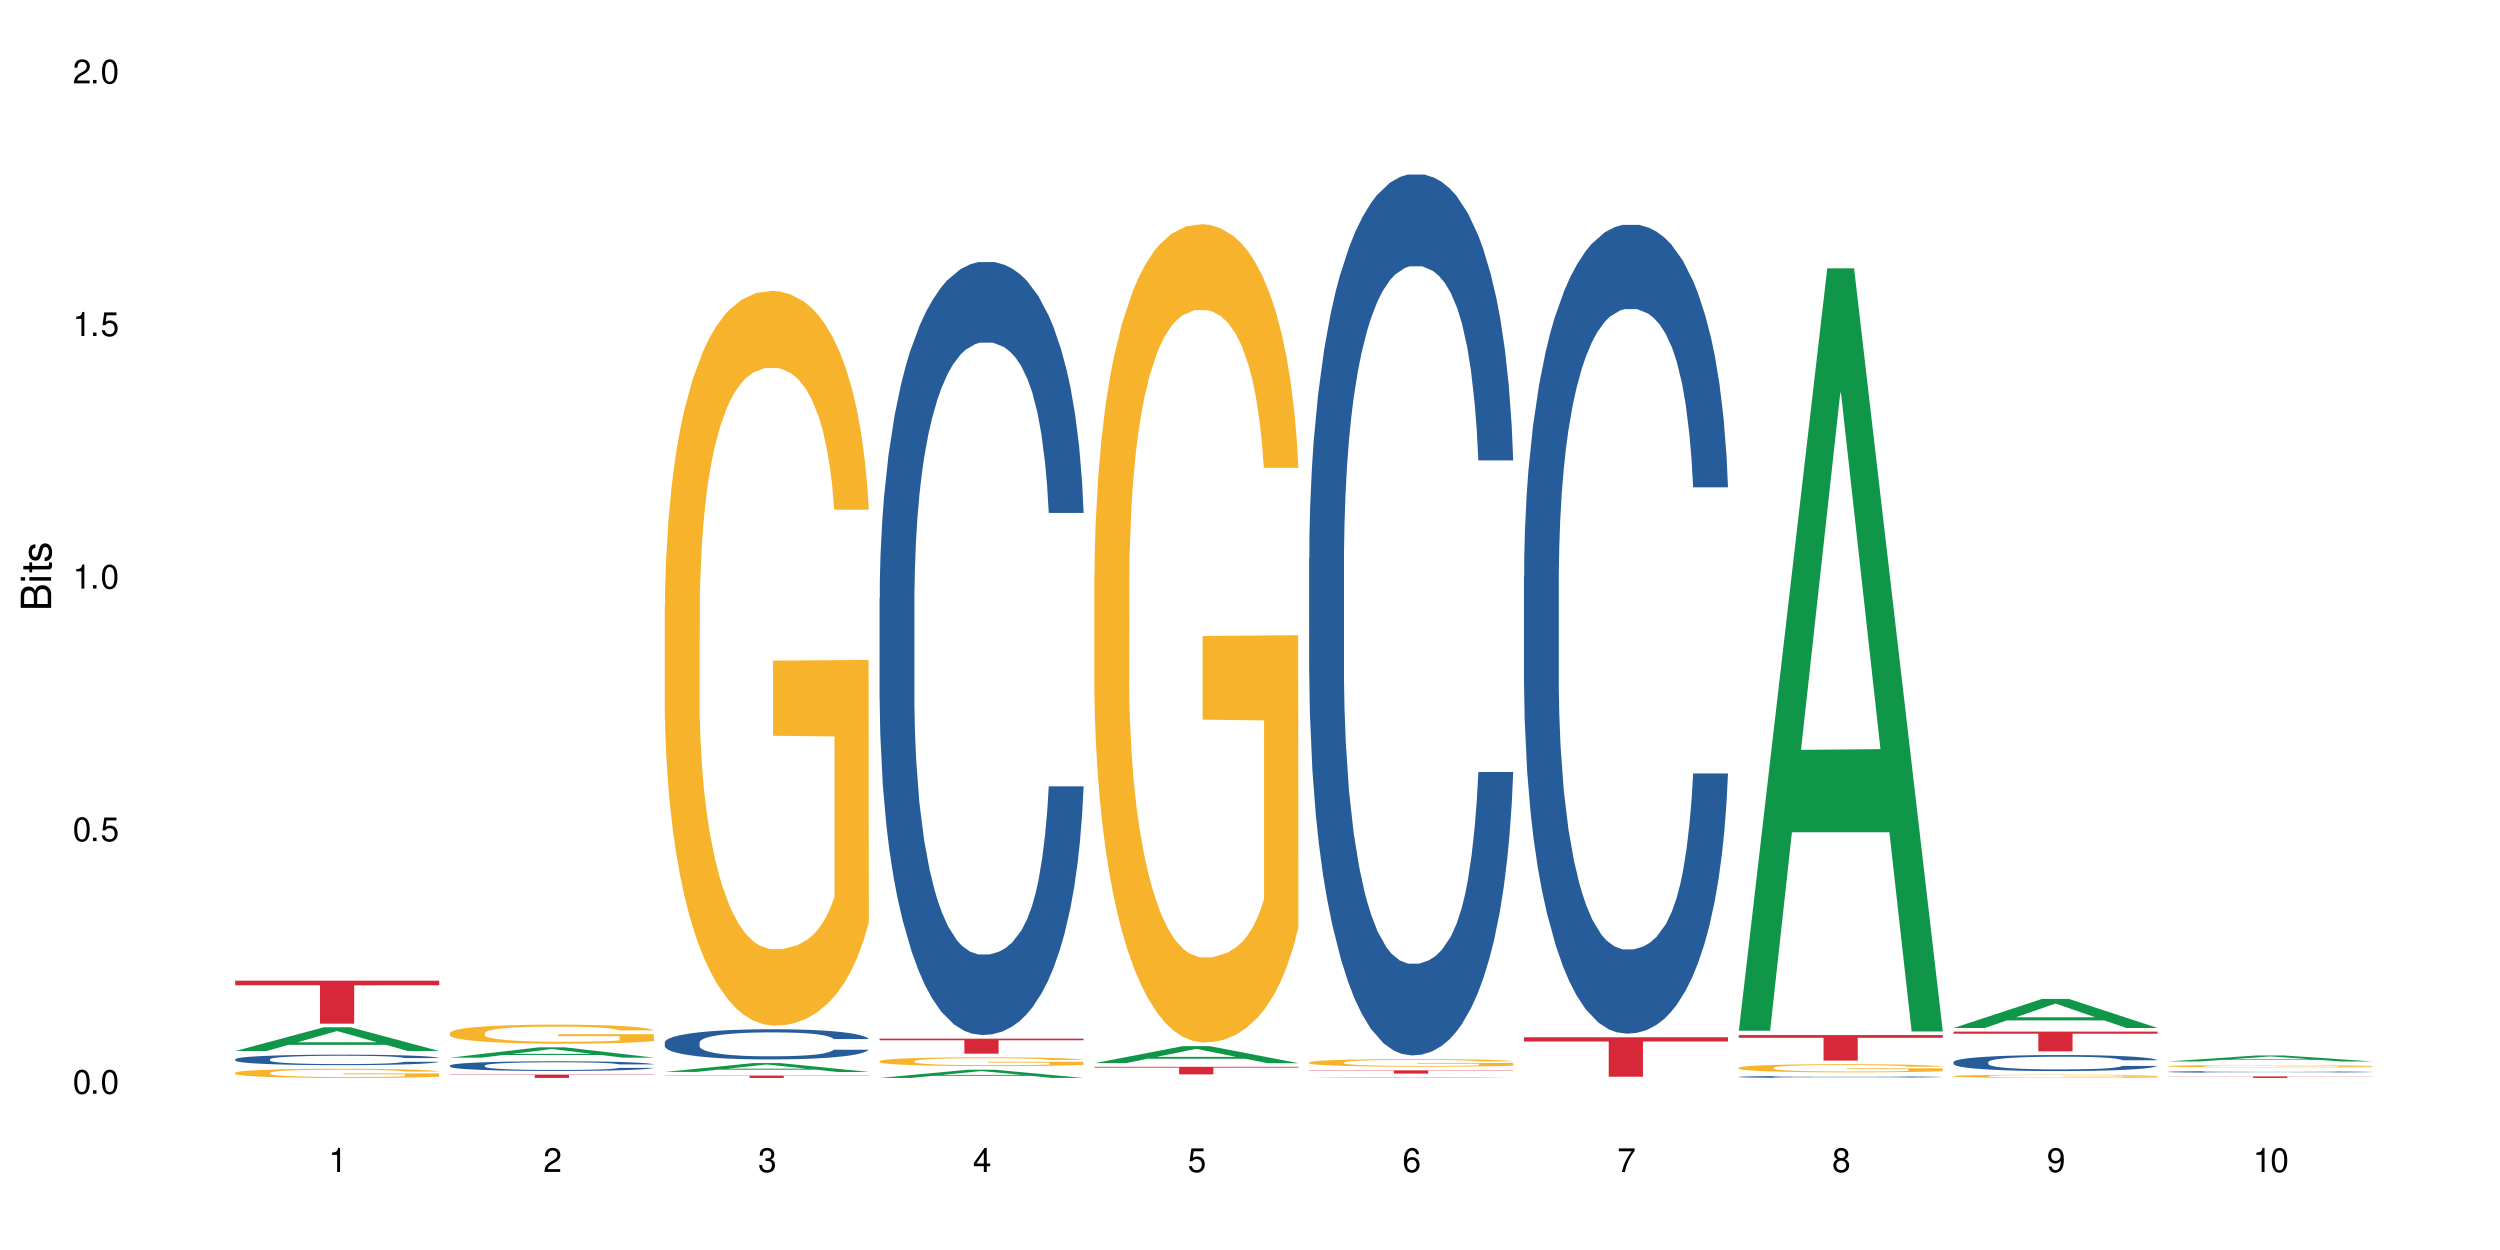 <?xml version="1.0" encoding="UTF-8"?>
<svg xmlns="http://www.w3.org/2000/svg" xmlns:xlink="http://www.w3.org/1999/xlink" width="720" height="360" viewBox="0 0 720 360">
<defs>
<g>
<g id="glyph-0-0">
</g>
<g id="glyph-0-1">
<path d="M 2.641 -6.938 C 2 -6.938 1.422 -6.656 1.078 -6.172 C 0.641 -5.562 0.406 -4.641 0.406 -3.359 C 0.406 -1.016 1.188 0.219 2.641 0.219 C 4.078 0.219 4.859 -1.016 4.859 -3.297 C 4.859 -4.641 4.656 -5.547 4.203 -6.172 C 3.844 -6.656 3.281 -6.938 2.641 -6.938 Z M 2.641 -6.188 C 3.547 -6.188 4 -5.25 4 -3.375 C 4 -1.406 3.562 -0.484 2.625 -0.484 C 1.734 -0.484 1.281 -1.438 1.281 -3.344 C 1.281 -5.25 1.734 -6.188 2.641 -6.188 Z M 2.641 -6.188 "/>
</g>
<g id="glyph-0-2">
<path d="M 1.828 -1 L 0.828 -1 L 0.828 0 L 1.828 0 Z M 1.828 -1 "/>
</g>
<g id="glyph-0-3">
<path d="M 4.562 -6.797 L 1.062 -6.797 L 0.547 -3.094 L 1.328 -3.094 C 1.719 -3.562 2.047 -3.734 2.578 -3.734 C 3.484 -3.734 4.062 -3.109 4.062 -2.094 C 4.062 -1.125 3.484 -0.531 2.578 -0.531 C 1.828 -0.531 1.375 -0.906 1.188 -1.672 L 0.328 -1.672 C 0.453 -1.109 0.547 -0.844 0.75 -0.594 C 1.125 -0.078 1.828 0.219 2.594 0.219 C 3.969 0.219 4.922 -0.781 4.922 -2.219 C 4.922 -3.562 4.031 -4.484 2.719 -4.484 C 2.25 -4.484 1.859 -4.359 1.469 -4.062 L 1.734 -5.969 L 4.562 -5.969 Z M 4.562 -6.797 "/>
</g>
<g id="glyph-0-4">
<path d="M 2.484 -4.938 L 2.484 0 L 3.328 0 L 3.328 -6.938 L 2.766 -6.938 C 2.469 -5.875 2.281 -5.734 0.984 -5.562 L 0.984 -4.938 Z M 2.484 -4.938 "/>
</g>
<g id="glyph-0-5">
<path d="M 4.859 -0.828 L 1.281 -0.828 C 1.359 -1.406 1.672 -1.781 2.5 -2.281 L 3.469 -2.828 C 4.406 -3.344 4.906 -4.062 4.906 -4.906 C 4.906 -5.484 4.672 -6.031 4.266 -6.406 C 3.859 -6.766 3.375 -6.938 2.719 -6.938 C 1.859 -6.938 1.219 -6.625 0.844 -6.031 C 0.609 -5.672 0.5 -5.234 0.484 -4.531 L 1.328 -4.531 C 1.359 -5.016 1.406 -5.281 1.531 -5.516 C 1.75 -5.938 2.188 -6.203 2.703 -6.203 C 3.469 -6.203 4.031 -5.641 4.031 -4.891 C 4.031 -4.344 3.719 -3.859 3.125 -3.516 L 2.234 -3 C 0.812 -2.172 0.406 -1.531 0.328 -0.016 L 4.859 -0.016 Z M 4.859 -0.828 "/>
</g>
<g id="glyph-0-6">
<path d="M 2.125 -3.188 L 2.578 -3.188 C 3.5 -3.188 3.984 -2.766 3.984 -1.922 C 3.984 -1.062 3.469 -0.531 2.594 -0.531 C 1.656 -0.531 1.203 -1 1.156 -2.016 L 0.312 -2.016 C 0.344 -1.453 0.438 -1.094 0.609 -0.781 C 0.953 -0.109 1.625 0.219 2.547 0.219 C 3.953 0.219 4.859 -0.625 4.859 -1.938 C 4.859 -2.828 4.516 -3.297 3.703 -3.594 C 4.344 -3.844 4.656 -4.328 4.656 -5.031 C 4.656 -6.219 3.875 -6.938 2.578 -6.938 C 1.203 -6.938 0.484 -6.172 0.453 -4.703 L 1.297 -4.703 C 1.312 -5.125 1.344 -5.359 1.453 -5.578 C 1.641 -5.969 2.062 -6.203 2.594 -6.203 C 3.344 -6.203 3.797 -5.75 3.797 -5 C 3.797 -4.516 3.609 -4.219 3.25 -4.047 C 3.016 -3.953 2.703 -3.922 2.125 -3.906 Z M 2.125 -3.188 "/>
</g>
<g id="glyph-0-7">
<path d="M 3.141 -1.672 L 3.141 0 L 3.984 0 L 3.984 -1.672 L 4.984 -1.672 L 4.984 -2.438 L 3.984 -2.438 L 3.984 -6.938 L 3.359 -6.938 L 0.266 -2.578 L 0.266 -1.672 Z M 3.141 -2.438 L 1 -2.438 L 3.141 -5.5 Z M 3.141 -2.438 "/>
</g>
<g id="glyph-0-8">
<path d="M 4.781 -5.125 C 4.609 -6.266 3.891 -6.938 2.844 -6.938 C 2.094 -6.938 1.422 -6.578 1.031 -5.953 C 0.594 -5.266 0.406 -4.422 0.406 -3.172 C 0.406 -2 0.578 -1.25 0.984 -0.641 C 1.359 -0.078 1.953 0.219 2.703 0.219 C 3.984 0.219 4.922 -0.75 4.922 -2.094 C 4.922 -3.375 4.062 -4.281 2.844 -4.281 C 2.172 -4.281 1.641 -4.031 1.281 -3.516 C 1.281 -5.234 1.828 -6.188 2.797 -6.188 C 3.391 -6.188 3.797 -5.797 3.938 -5.125 Z M 2.734 -3.531 C 3.547 -3.531 4.062 -2.953 4.062 -2.031 C 4.062 -1.156 3.484 -0.531 2.703 -0.531 C 1.922 -0.531 1.328 -1.188 1.328 -2.078 C 1.328 -2.938 1.906 -3.531 2.734 -3.531 Z M 2.734 -3.531 "/>
</g>
<g id="glyph-0-9">
<path d="M 4.984 -6.797 L 0.438 -6.797 L 0.438 -5.969 L 4.109 -5.969 C 2.5 -3.656 1.828 -2.234 1.328 0 L 2.219 0 C 2.594 -2.172 3.453 -4.047 4.984 -6.094 Z M 4.984 -6.797 "/>
</g>
<g id="glyph-0-10">
<path d="M 3.75 -3.656 C 4.469 -4.094 4.688 -4.438 4.688 -5.078 C 4.688 -6.172 3.844 -6.938 2.641 -6.938 C 1.438 -6.938 0.594 -6.172 0.594 -5.094 C 0.594 -4.438 0.812 -4.094 1.516 -3.656 C 0.734 -3.266 0.359 -2.703 0.359 -1.922 C 0.359 -0.656 1.281 0.219 2.641 0.219 C 3.984 0.219 4.922 -0.656 4.922 -1.922 C 4.922 -2.703 4.531 -3.266 3.75 -3.656 Z M 2.641 -6.188 C 3.359 -6.188 3.812 -5.75 3.812 -5.062 C 3.812 -4.406 3.344 -3.984 2.641 -3.984 C 1.922 -3.984 1.453 -4.406 1.453 -5.078 C 1.453 -5.75 1.922 -6.188 2.641 -6.188 Z M 2.641 -3.266 C 3.484 -3.266 4.062 -2.719 4.062 -1.906 C 4.062 -1.078 3.484 -0.531 2.625 -0.531 C 1.797 -0.531 1.219 -1.094 1.219 -1.906 C 1.219 -2.719 1.781 -3.266 2.641 -3.266 Z M 2.641 -3.266 "/>
</g>
<g id="glyph-0-11">
<path d="M 0.516 -1.578 C 0.672 -0.453 1.406 0.219 2.438 0.219 C 3.188 0.219 3.859 -0.141 4.266 -0.766 C 4.688 -1.453 4.891 -2.297 4.891 -3.547 C 4.891 -4.719 4.703 -5.453 4.312 -6.078 C 3.938 -6.641 3.344 -6.938 2.594 -6.938 C 1.297 -6.938 0.359 -5.969 0.359 -4.625 C 0.359 -3.344 1.234 -2.453 2.453 -2.453 C 3.094 -2.453 3.578 -2.672 4.016 -3.203 C 4 -1.484 3.469 -0.531 2.5 -0.531 C 1.906 -0.531 1.484 -0.906 1.359 -1.578 Z M 2.578 -6.203 C 3.375 -6.203 3.969 -5.531 3.969 -4.641 C 3.969 -3.797 3.391 -3.188 2.547 -3.188 C 1.734 -3.188 1.234 -3.766 1.234 -4.688 C 1.234 -5.562 1.797 -6.203 2.578 -6.203 Z M 2.578 -6.203 "/>
</g>
<g id="glyph-1-0">
</g>
<g id="glyph-1-1">
<path d="M 0 -0.953 L 0 -4.891 C 0 -5.719 -0.234 -6.344 -0.734 -6.797 C -1.188 -7.234 -1.812 -7.469 -2.5 -7.469 C -3.547 -7.469 -4.188 -7 -4.625 -5.875 C -4.984 -6.688 -5.625 -7.094 -6.531 -7.094 C -7.172 -7.094 -7.734 -6.859 -8.141 -6.391 C -8.562 -5.922 -8.75 -5.344 -8.75 -4.5 L -8.75 -0.953 Z M -4.984 -2.062 L -7.766 -2.062 L -7.766 -4.219 C -7.766 -4.844 -7.688 -5.203 -7.453 -5.5 C -7.219 -5.812 -6.859 -5.969 -6.375 -5.969 C -5.891 -5.969 -5.531 -5.812 -5.297 -5.5 C -5.062 -5.203 -4.984 -4.844 -4.984 -4.219 Z M -0.984 -2.062 L -4 -2.062 L -4 -4.781 C -4 -5.766 -3.438 -6.359 -2.484 -6.359 C -1.547 -6.359 -0.984 -5.766 -0.984 -4.781 Z M -0.984 -2.062 "/>
</g>
<g id="glyph-1-2">
<path d="M -6.281 -1.797 L -6.281 -0.797 L 0 -0.797 L 0 -1.797 Z M -8.75 -1.797 L -8.75 -0.797 L -7.484 -0.797 L -7.484 -1.797 Z M -8.75 -1.797 "/>
</g>
<g id="glyph-1-3">
<path d="M -6.281 -3.047 L -6.281 -2.016 L -8.016 -2.016 L -8.016 -1.016 L -6.281 -1.016 L -6.281 -0.172 L -5.469 -0.172 L -5.469 -1.016 L -0.719 -1.016 C -0.078 -1.016 0.281 -1.453 0.281 -2.234 C 0.281 -2.5 0.25 -2.719 0.188 -3.047 L -0.641 -3.047 C -0.609 -2.906 -0.594 -2.766 -0.594 -2.562 C -0.594 -2.141 -0.719 -2.016 -1.156 -2.016 L -5.469 -2.016 L -5.469 -3.047 Z M -6.281 -3.047 "/>
</g>
<g id="glyph-1-4">
<path d="M -4.531 -5.25 C -5.766 -5.25 -6.469 -4.422 -6.469 -2.969 C -6.469 -1.516 -5.719 -0.562 -4.547 -0.562 C -3.562 -0.562 -3.094 -1.062 -2.734 -2.562 L -2.516 -3.484 C -2.344 -4.188 -2.094 -4.469 -1.641 -4.469 C -1.047 -4.469 -0.641 -3.875 -0.641 -3 C -0.641 -2.453 -0.797 -2 -1.062 -1.75 C -1.25 -1.594 -1.422 -1.531 -1.875 -1.469 L -1.875 -0.406 C -0.422 -0.453 0.281 -1.266 0.281 -2.922 C 0.281 -4.5 -0.5 -5.516 -1.719 -5.516 C -2.656 -5.516 -3.172 -4.984 -3.469 -3.734 L -3.703 -2.766 C -3.891 -1.953 -4.156 -1.609 -4.594 -1.609 C -5.188 -1.609 -5.547 -2.125 -5.547 -2.938 C -5.547 -3.75 -5.203 -4.172 -4.531 -4.203 Z M -4.531 -5.25 "/>
</g>
</g>
</defs>
<rect x="-72" y="-36" width="864" height="432" fill="rgb(100%, 100%, 100%)" fill-opacity="1"/>
<path fill-rule="nonzero" fill="rgb(6.275%, 58.824%, 28.235%)" fill-opacity="1" d="M 67.73 302.695 L 67.793 302.688 L 93.223 295.855 L 100.945 295.855 L 126.5 302.699 L 117.52 302.699 L 111.117 300.914 L 83.051 300.914 L 76.773 302.695 L 67.73 302.695 L 85.75 300.172 L 108.543 300.168 L 97.176 296.973 L 97.051 296.965 L 96.926 296.984 L 85.688 300.168 L 85.75 300.172 Z M 67.73 302.695 "/>
<path fill-rule="nonzero" fill="rgb(14.51%, 36.078%, 60%)" fill-opacity="1" d="M 67.73 305.059 L 67.801 305.059 L 67.801 304.992 L 68.02 304.887 L 68.52 304.754 L 69.02 304.66 L 70.312 304.5 L 72.102 304.34 L 73.965 304.219 L 75.328 304.148 L 76.547 304.094 L 79.34 303.992 L 81.133 303.938 L 83.066 303.891 L 85.434 303.844 L 87.152 303.816 L 91.023 303.773 L 93.891 303.754 L 96.113 303.746 L 100.914 303.746 L 103.781 303.758 L 105.859 303.77 L 108.152 303.793 L 110.086 303.816 L 113.457 303.879 L 116.465 303.953 L 117.828 304 L 119.977 304.086 L 121.625 304.168 L 122.773 304.238 L 124.062 304.34 L 125.207 304.465 L 126.07 304.605 L 126.5 304.727 L 116.465 304.727 L 115.965 304.613 L 115.391 304.531 L 114.316 304.418 L 113.238 304.336 L 111.734 304.258 L 110.375 304.203 L 108.512 304.152 L 106.863 304.117 L 105.141 304.094 L 103.492 304.078 L 100.34 304.059 L 96.684 304.059 L 95.324 304.066 L 92.527 304.086 L 91.023 304.105 L 88.871 304.145 L 87.367 304.18 L 85.578 304.238 L 84.359 304.285 L 82.852 304.355 L 81.777 304.418 L 80.559 304.512 L 79.844 304.578 L 79.199 304.656 L 78.625 304.746 L 78.195 304.844 L 77.906 304.945 L 77.766 305.047 L 77.766 305.473 L 77.906 305.574 L 78.266 305.688 L 79.199 305.859 L 80.559 306.004 L 82.137 306.121 L 83.641 306.203 L 84.5 306.242 L 85.648 306.285 L 87.441 306.34 L 90.02 306.395 L 91.523 306.418 L 93.816 306.441 L 96.184 306.453 L 99.336 306.453 L 102.133 306.441 L 103.996 306.426 L 105.93 306.406 L 108.582 306.355 L 110.23 306.312 L 111.664 306.262 L 112.738 306.207 L 113.457 306.164 L 114.531 306.078 L 115.391 305.984 L 116.035 305.887 L 116.465 305.793 L 126.5 305.793 L 126.07 305.906 L 125.422 306.012 L 124.777 306.094 L 123.777 306.188 L 122.629 306.273 L 120.98 306.371 L 119.617 306.434 L 117.828 306.504 L 116.18 306.555 L 114.387 306.602 L 111.734 306.66 L 110.016 306.688 L 108.152 306.711 L 105.93 306.734 L 103.137 306.754 L 100.125 306.762 L 97.328 306.766 L 94.32 306.762 L 92.098 306.75 L 89.16 306.727 L 85.504 306.676 L 82.852 306.621 L 80.773 306.57 L 78.984 306.516 L 76.977 306.441 L 74.395 306.32 L 72.82 306.227 L 71.746 306.148 L 70.527 306.039 L 69.664 305.941 L 68.664 305.789 L 67.945 305.594 L 67.73 305.441 Z M 67.73 305.059 "/>
<path fill-rule="nonzero" fill="rgb(96.863%, 70.196%, 16.863%)" fill-opacity="1" d="M 67.73 308.941 L 67.801 308.941 L 67.801 308.891 L 68.09 308.781 L 68.805 308.633 L 69.738 308.512 L 70.742 308.414 L 71.387 308.363 L 72.461 308.289 L 73.395 308.238 L 75.758 308.129 L 78.77 308.027 L 80.418 307.984 L 82.281 307.945 L 84.93 307.898 L 86.148 307.883 L 89.875 307.844 L 94.105 307.816 L 98.762 307.812 L 100.914 307.812 L 103.852 307.824 L 107.863 307.848 L 110.16 307.875 L 111.949 307.898 L 113.812 307.93 L 116.105 307.977 L 118.258 308.035 L 119.977 308.094 L 121.695 308.164 L 123.129 308.242 L 124.348 308.328 L 125.422 308.43 L 126.07 308.512 L 126.5 308.598 L 116.535 308.598 L 115.965 308.512 L 115.32 308.449 L 114.242 308.367 L 113.168 308.309 L 112.094 308.266 L 110.086 308.203 L 108.367 308.164 L 106.215 308.129 L 104.137 308.109 L 101.773 308.094 L 100.34 308.09 L 96.543 308.09 L 93.102 308.105 L 91.094 308.125 L 89.66 308.145 L 87.656 308.18 L 86.438 308.207 L 85.719 308.227 L 83.57 308.305 L 82.137 308.371 L 81.348 308.418 L 80.344 308.488 L 79.629 308.555 L 78.84 308.648 L 78.41 308.723 L 77.836 308.887 L 77.766 309.32 L 77.98 309.414 L 78.41 309.512 L 78.984 309.598 L 79.844 309.688 L 80.703 309.758 L 82.207 309.852 L 83.496 309.918 L 84.5 309.957 L 86.438 310.023 L 87.227 310.043 L 89.09 310.086 L 91.023 310.121 L 93.387 310.148 L 95.18 310.164 L 98.047 310.176 L 101.703 310.176 L 106 310.16 L 108.727 310.145 L 110.59 310.125 L 111.809 310.105 L 113.312 310.078 L 114.387 310.055 L 115.391 310.031 L 116.609 309.988 L 116.609 309.414 L 98.906 309.41 L 98.906 309.141 L 126.426 309.137 L 126.5 310.078 L 124.992 310.145 L 123.129 310.207 L 121.34 310.258 L 119.477 310.297 L 116.824 310.344 L 114.672 310.371 L 111.375 310.406 L 108.367 310.426 L 105.215 310.441 L 102.418 310.449 L 99.121 310.453 L 96.184 310.445 L 93.031 310.434 L 90.52 310.414 L 88.227 310.391 L 85.934 310.355 L 83.066 310.309 L 81.203 310.266 L 79.27 310.215 L 77.336 310.156 L 75.613 310.09 L 74.469 310.039 L 73.32 309.98 L 72.102 309.91 L 70.957 309.828 L 70.098 309.754 L 69.309 309.668 L 68.734 309.59 L 68.16 309.48 L 67.875 309.395 L 67.73 309.316 Z M 67.73 308.941 "/>
<path fill-rule="nonzero" fill="rgb(83.922%, 15.686%, 22.353%)" fill-opacity="1" d="M 67.73 282.434 L 126.5 282.434 L 126.5 283.758 L 102.008 283.77 L 102.008 294.809 L 92.152 294.809 L 92.152 283.781 L 92.008 283.758 L 67.73 283.758 Z M 67.73 282.434 "/>
<path fill-rule="nonzero" fill="rgb(6.275%, 58.824%, 28.235%)" fill-opacity="1" d="M 129.594 304.605 L 129.656 304.602 L 155.082 301.641 L 162.805 301.641 L 188.359 304.605 L 179.383 304.605 L 172.977 303.832 L 144.91 303.832 L 138.633 304.605 L 129.594 304.605 L 147.613 303.512 L 170.402 303.508 L 159.039 302.125 L 158.914 302.121 L 158.789 302.129 L 147.547 303.508 L 147.613 303.512 Z M 129.594 304.605 "/>
<path fill-rule="nonzero" fill="rgb(14.51%, 36.078%, 60%)" fill-opacity="1" d="M 129.594 306.863 L 129.664 306.863 L 129.664 306.801 L 129.879 306.703 L 130.379 306.582 L 130.883 306.496 L 132.172 306.348 L 133.965 306.203 L 135.828 306.09 L 137.188 306.023 L 138.406 305.973 L 141.203 305.879 L 142.992 305.832 L 144.93 305.789 L 147.293 305.742 L 149.016 305.719 L 152.883 305.676 L 155.75 305.66 L 157.973 305.652 L 162.773 305.652 L 165.641 305.664 L 167.719 305.676 L 170.012 305.695 L 171.949 305.719 L 175.316 305.773 L 178.324 305.848 L 179.688 305.887 L 181.836 305.965 L 183.484 306.043 L 184.633 306.109 L 185.922 306.203 L 187.07 306.316 L 187.93 306.445 L 188.359 306.555 L 178.324 306.555 L 177.824 306.453 L 177.25 306.375 L 176.176 306.27 L 175.102 306.199 L 173.598 306.125 L 172.234 306.074 L 170.371 306.027 L 168.723 305.996 L 167.004 305.973 L 165.355 305.957 L 162.199 305.941 L 158.547 305.941 L 157.184 305.949 L 154.391 305.969 L 152.883 305.984 L 150.734 306.023 L 149.23 306.055 L 147.438 306.105 L 146.219 306.148 L 144.715 306.215 L 143.641 306.273 L 142.422 306.359 L 141.703 306.422 L 141.059 306.492 L 140.484 306.578 L 140.055 306.668 L 139.77 306.762 L 139.625 306.852 L 139.625 307.246 L 139.77 307.34 L 140.129 307.445 L 141.059 307.602 L 142.422 307.734 L 143.996 307.844 L 145.504 307.918 L 146.363 307.957 L 147.508 307.996 L 149.301 308.047 L 151.879 308.098 L 153.387 308.117 L 155.68 308.141 L 158.043 308.148 L 161.199 308.148 L 163.992 308.141 L 165.855 308.125 L 167.789 308.105 L 170.441 308.062 L 172.09 308.023 L 173.523 307.973 L 174.598 307.926 L 175.316 307.883 L 176.391 307.805 L 177.25 307.719 L 177.895 307.629 L 178.324 307.543 L 188.359 307.543 L 187.93 307.645 L 187.285 307.742 L 186.641 307.816 L 185.637 307.906 L 184.488 307.984 L 182.84 308.074 L 181.48 308.133 L 179.688 308.199 L 178.039 308.246 L 176.246 308.289 L 173.598 308.34 L 171.875 308.367 L 170.012 308.387 L 167.789 308.41 L 164.996 308.426 L 161.984 308.438 L 159.191 308.438 L 156.18 308.434 L 153.957 308.426 L 151.02 308.402 L 147.367 308.355 L 144.715 308.309 L 142.637 308.258 L 140.844 308.207 L 138.836 308.141 L 136.258 308.027 L 134.68 307.941 L 133.605 307.867 L 132.387 307.77 L 131.527 307.68 L 130.523 307.539 L 129.809 307.355 L 129.594 307.215 Z M 129.594 306.863 "/>
<path fill-rule="nonzero" fill="rgb(96.863%, 70.196%, 16.863%)" fill-opacity="1" d="M 129.594 297.449 L 129.664 297.445 L 129.664 297.344 L 129.949 297.117 L 130.668 296.809 L 131.598 296.551 L 132.602 296.352 L 133.246 296.246 L 134.32 296.094 L 135.254 295.984 L 137.617 295.758 L 140.629 295.547 L 142.277 295.457 L 144.141 295.371 L 146.793 295.273 L 148.012 295.238 L 151.738 295.16 L 155.965 295.109 L 160.625 295.094 L 162.773 295.098 L 165.711 295.121 L 169.727 295.176 L 172.02 295.227 L 173.812 295.273 L 175.676 295.34 L 177.969 295.441 L 180.117 295.562 L 181.836 295.684 L 183.559 295.832 L 184.992 295.992 L 186.211 296.168 L 187.285 296.379 L 187.93 296.555 L 188.359 296.73 L 178.398 296.73 L 177.824 296.555 L 177.18 296.422 L 176.105 296.254 L 175.031 296.133 L 173.953 296.039 L 171.949 295.906 L 170.227 295.828 L 168.078 295.758 L 166 295.711 L 163.633 295.684 L 162.199 295.672 L 158.402 295.672 L 154.961 295.707 L 152.957 295.746 L 151.523 295.789 L 149.516 295.863 L 148.297 295.922 L 147.582 295.965 L 145.43 296.117 L 143.996 296.258 L 143.207 296.355 L 142.207 296.504 L 141.488 296.641 L 140.699 296.844 L 140.27 296.992 L 139.695 297.336 L 139.625 298.238 L 139.84 298.43 L 140.27 298.637 L 140.844 298.816 L 141.703 299.008 L 142.562 299.152 L 144.07 299.348 L 145.359 299.48 L 146.363 299.566 L 148.297 299.699 L 149.086 299.746 L 150.949 299.836 L 152.883 299.906 L 155.25 299.965 L 157.039 299.996 L 159.906 300.023 L 163.562 300.023 L 167.863 299.992 L 170.586 299.953 L 172.449 299.91 L 173.668 299.875 L 175.172 299.82 L 176.246 299.77 L 177.25 299.715 L 178.469 299.629 L 178.469 298.43 L 160.766 298.426 L 160.766 297.863 L 188.289 297.855 L 188.359 299.82 L 186.855 299.957 L 184.992 300.086 L 183.199 300.188 L 181.336 300.273 L 178.684 300.367 L 176.535 300.43 L 173.238 300.5 L 170.227 300.543 L 167.074 300.574 L 164.277 300.59 L 160.984 300.594 L 158.043 300.586 L 154.891 300.555 L 152.383 300.516 L 150.09 300.465 L 147.797 300.398 L 144.93 300.293 L 143.066 300.207 L 141.129 300.102 L 139.195 299.977 L 137.477 299.84 L 136.328 299.734 L 135.184 299.613 L 133.965 299.465 L 132.816 299.293 L 131.957 299.137 L 131.168 298.961 L 130.594 298.797 L 130.023 298.57 L 129.734 298.391 L 129.594 298.234 Z M 129.594 297.449 "/>
<path fill-rule="nonzero" fill="rgb(83.922%, 15.686%, 22.353%)" fill-opacity="1" d="M 129.594 309.484 L 188.359 309.484 L 188.359 309.586 L 163.867 309.59 L 163.867 310.453 L 154.012 310.453 L 154.012 309.59 L 153.871 309.586 L 129.594 309.586 Z M 129.594 309.484 "/>
<path fill-rule="nonzero" fill="rgb(6.275%, 58.824%, 28.235%)" fill-opacity="1" d="M 191.453 308.723 L 191.516 308.719 L 216.945 306.16 L 224.668 306.16 L 250.219 308.727 L 241.242 308.727 L 234.84 308.055 L 206.773 308.055 L 200.492 308.723 L 191.453 308.723 L 209.473 307.777 L 232.266 307.777 L 220.898 306.578 L 220.773 306.578 L 220.648 306.586 L 209.41 307.777 L 209.473 307.777 Z M 191.453 308.723 "/>
<path fill-rule="nonzero" fill="rgb(14.51%, 36.078%, 60%)" fill-opacity="1" d="M 191.453 300.211 L 191.523 300.199 L 191.523 300.012 L 191.738 299.707 L 192.242 299.328 L 192.742 299.066 L 194.031 298.598 L 195.824 298.145 L 197.688 297.797 L 199.051 297.59 L 200.27 297.43 L 203.062 297.137 L 204.855 296.984 L 206.789 296.852 L 209.156 296.715 L 210.875 296.637 L 214.746 296.508 L 217.613 296.453 L 219.832 296.43 L 224.637 296.43 L 227.5 296.461 L 229.582 296.5 L 231.875 296.566 L 233.809 296.637 L 237.176 296.812 L 240.188 297.035 L 241.547 297.16 L 243.699 297.406 L 245.348 297.645 L 246.492 297.852 L 247.785 298.145 L 248.93 298.504 L 249.789 298.906 L 250.219 299.25 L 240.188 299.25 L 239.684 298.93 L 239.113 298.684 L 238.035 298.359 L 236.961 298.129 L 235.457 297.898 L 234.094 297.746 L 232.23 297.598 L 230.582 297.5 L 228.863 297.43 L 227.215 297.383 L 224.062 297.336 L 220.406 297.336 L 219.043 297.352 L 216.25 297.414 L 214.746 297.469 L 212.594 297.582 L 211.09 297.684 L 209.297 297.844 L 208.078 297.977 L 206.574 298.184 L 205.5 298.367 L 204.281 298.629 L 203.566 298.828 L 202.918 299.051 L 202.348 299.312 L 201.918 299.59 L 201.629 299.883 L 201.484 300.168 L 201.484 301.398 L 201.629 301.688 L 201.988 302.02 L 202.918 302.504 L 204.281 302.926 L 205.859 303.258 L 207.363 303.496 L 208.223 303.605 L 209.371 303.734 L 211.16 303.895 L 213.742 304.051 L 215.246 304.113 L 217.539 304.18 L 219.906 304.211 L 223.059 304.211 L 225.852 304.18 L 227.715 304.141 L 229.652 304.074 L 232.305 303.941 L 233.953 303.812 L 235.387 303.664 L 236.461 303.512 L 237.176 303.383 L 238.254 303.137 L 239.113 302.867 L 239.758 302.59 L 240.188 302.32 L 250.219 302.32 L 249.789 302.637 L 249.145 302.949 L 248.5 303.18 L 247.496 303.457 L 246.352 303.703 L 244.703 303.98 L 243.34 304.164 L 241.547 304.359 L 239.898 304.512 L 238.109 304.648 L 235.457 304.805 L 233.738 304.887 L 231.875 304.957 L 229.652 305.02 L 226.855 305.074 L 223.848 305.109 L 221.051 305.117 L 218.043 305.098 L 215.82 305.066 L 212.883 304.996 L 209.227 304.852 L 206.574 304.703 L 204.496 304.551 L 202.703 304.395 L 200.699 304.18 L 198.117 303.828 L 196.543 303.559 L 195.465 303.336 L 194.246 303.027 L 193.387 302.75 L 192.383 302.305 L 191.668 301.742 L 191.453 301.305 Z M 191.453 300.211 "/>
<path fill-rule="nonzero" fill="rgb(96.863%, 70.196%, 16.863%)" fill-opacity="1" d="M 191.453 174.41 L 191.523 174.219 L 191.523 170.352 L 191.812 161.656 L 192.527 149.676 L 193.461 139.82 L 194.461 132.09 L 195.109 128.031 L 196.184 122.234 L 197.113 117.98 L 199.48 109.285 L 202.488 101.168 L 204.137 97.691 L 206 94.406 L 208.652 90.734 L 209.871 89.379 L 213.598 86.289 L 217.828 84.355 L 222.484 83.777 L 224.637 83.969 L 227.574 84.742 L 231.586 86.867 L 233.879 88.801 L 235.672 90.734 L 237.535 93.246 L 239.828 97.109 L 241.98 101.75 L 243.699 106.387 L 245.418 112.184 L 246.852 118.367 L 248.07 125.133 L 249.145 133.25 L 249.789 140.012 L 250.219 146.777 L 240.258 146.777 L 239.684 140.012 L 239.039 134.793 L 237.965 128.418 L 236.891 123.777 L 235.816 120.105 L 233.809 115.082 L 232.09 111.992 L 229.938 109.285 L 227.859 107.547 L 225.496 106.387 L 224.062 106 L 220.262 106 L 216.824 107.352 L 214.816 108.898 L 213.383 110.445 L 211.375 113.344 L 210.156 115.664 L 209.441 117.207 L 207.293 123.199 L 205.859 128.609 L 205.07 132.281 L 204.066 138.078 L 203.348 143.297 L 202.562 151.027 L 202.133 156.824 L 201.559 169.965 L 201.484 204.75 L 201.703 212.094 L 202.133 220.02 L 202.703 226.977 L 203.566 234.316 L 204.426 239.922 L 205.93 247.461 L 207.219 252.484 L 208.223 255.77 L 210.156 260.988 L 210.945 262.727 L 212.809 266.203 L 214.746 268.91 L 217.109 271.23 L 218.902 272.387 L 221.77 273.355 L 225.422 273.355 L 229.723 272.195 L 232.445 270.648 L 234.309 269.102 L 235.527 267.75 L 237.035 265.625 L 238.109 263.691 L 239.113 261.566 L 240.332 258.281 L 240.332 212.094 L 222.629 211.902 L 222.629 190.258 L 250.148 190.062 L 250.219 265.625 L 248.715 270.844 L 246.852 275.867 L 245.059 279.73 L 243.195 283.016 L 240.547 286.688 L 238.395 289.008 L 235.098 291.715 L 232.09 293.453 L 228.934 294.613 L 226.141 295.191 L 222.844 295.387 L 219.906 295 L 216.75 293.84 L 214.242 292.293 L 211.949 290.359 L 209.656 287.848 L 206.789 283.789 L 204.926 280.504 L 202.992 276.445 L 201.055 271.617 L 199.336 266.398 L 198.191 262.34 L 197.043 257.703 L 195.824 251.902 L 194.68 245.332 L 193.816 239.344 L 193.031 232.578 L 192.457 226.203 L 191.883 217.504 L 191.598 210.547 L 191.453 204.559 Z M 191.453 174.41 "/>
<path fill-rule="nonzero" fill="rgb(83.922%, 15.686%, 22.353%)" fill-opacity="1" d="M 191.453 309.77 L 250.219 309.77 L 250.219 309.844 L 225.727 309.844 L 225.727 310.453 L 215.875 310.453 L 215.875 309.844 L 191.453 309.844 Z M 191.453 309.77 "/>
<path fill-rule="nonzero" fill="rgb(6.275%, 58.824%, 28.235%)" fill-opacity="1" d="M 253.312 310.449 L 253.375 310.445 L 278.805 308.082 L 286.527 308.082 L 312.082 310.453 L 303.102 310.453 L 296.699 309.832 L 268.633 309.832 L 262.355 310.449 L 253.312 310.449 L 271.332 309.578 L 294.125 309.574 L 282.762 308.469 L 282.633 308.465 L 282.508 308.473 L 271.27 309.574 L 271.332 309.578 Z M 253.312 310.449 "/>
<path fill-rule="nonzero" fill="rgb(14.51%, 36.078%, 60%)" fill-opacity="1" d="M 253.312 172.34 L 253.387 172.137 L 253.387 167.254 L 253.602 159.52 L 254.102 149.754 L 254.605 143.039 L 255.895 131.035 L 257.684 119.434 L 259.547 110.484 L 260.91 105.191 L 262.129 101.121 L 264.922 93.594 L 266.715 89.727 L 268.652 86.27 L 271.016 82.809 L 272.734 80.773 L 276.605 77.52 L 279.473 76.094 L 281.695 75.484 L 286.496 75.484 L 289.363 76.297 L 291.441 77.316 L 293.734 78.941 L 295.668 80.773 L 299.039 85.25 L 302.047 90.949 L 303.41 94.203 L 305.559 100.512 L 307.207 106.617 L 308.355 111.906 L 309.645 119.434 L 310.793 128.594 L 311.652 138.969 L 312.082 147.719 L 302.047 147.719 L 301.547 139.578 L 300.973 133.273 L 299.898 124.93 L 298.824 119.027 L 297.316 113.129 L 295.957 109.262 L 294.094 105.395 L 292.445 102.953 L 290.723 101.121 L 289.074 99.902 L 285.922 98.68 L 282.266 98.68 L 280.906 99.086 L 278.109 100.715 L 276.605 102.141 L 274.457 104.988 L 272.949 107.633 L 271.16 111.703 L 269.941 115.164 L 268.434 120.453 L 267.359 125.133 L 266.141 131.848 L 265.426 136.934 L 264.781 142.633 L 264.207 149.348 L 263.777 156.469 L 263.492 163.996 L 263.348 171.324 L 263.348 202.863 L 263.492 210.188 L 263.848 218.734 L 264.781 231.145 L 266.141 241.93 L 267.719 250.477 L 269.223 256.578 L 270.082 259.43 L 271.23 262.684 L 273.023 266.754 L 275.602 270.824 L 277.105 272.453 L 279.402 274.078 L 281.766 274.895 L 284.918 274.895 L 287.715 274.078 L 289.578 273.062 L 291.512 271.434 L 294.164 267.977 L 295.812 264.719 L 297.246 260.852 L 298.32 256.988 L 299.039 253.73 L 300.113 247.422 L 300.973 240.504 L 301.617 233.383 L 302.047 226.465 L 312.082 226.465 L 311.652 234.605 L 311.008 242.539 L 310.363 248.441 L 309.359 255.562 L 308.211 261.871 L 306.562 268.992 L 305.203 273.672 L 303.41 278.758 L 301.762 282.625 L 299.969 286.086 L 297.316 290.152 L 295.598 292.188 L 293.734 294.02 L 291.512 295.648 L 288.719 297.07 L 285.707 297.887 L 282.914 298.09 L 279.902 297.684 L 277.68 296.867 L 274.742 295.039 L 271.086 291.375 L 268.434 287.508 L 266.355 283.645 L 264.566 279.574 L 262.559 274.078 L 259.98 265.125 L 258.402 258.207 L 257.328 252.512 L 256.109 244.574 L 255.25 237.453 L 254.246 226.059 L 253.527 211.609 L 253.312 200.422 Z M 253.312 172.34 "/>
<path fill-rule="nonzero" fill="rgb(96.863%, 70.196%, 16.863%)" fill-opacity="1" d="M 253.312 305.586 L 253.387 305.586 L 253.387 305.539 L 253.672 305.434 L 254.387 305.293 L 255.32 305.172 L 256.324 305.082 L 256.969 305.031 L 258.043 304.961 L 258.977 304.91 L 261.34 304.809 L 264.352 304.711 L 266 304.668 L 267.863 304.629 L 270.516 304.586 L 271.73 304.57 L 275.461 304.531 L 279.688 304.508 L 284.348 304.504 L 286.496 304.504 L 289.434 304.516 L 293.449 304.539 L 295.742 304.562 L 297.531 304.586 L 299.395 304.617 L 301.691 304.66 L 303.84 304.719 L 305.559 304.773 L 307.281 304.844 L 308.715 304.918 L 309.93 304.996 L 311.008 305.094 L 311.652 305.176 L 312.082 305.258 L 302.121 305.258 L 301.547 305.176 L 300.902 305.113 L 299.824 305.035 L 298.75 304.98 L 297.676 304.938 L 295.668 304.879 L 293.949 304.84 L 291.801 304.809 L 289.723 304.785 L 287.355 304.773 L 285.922 304.77 L 282.125 304.77 L 278.684 304.785 L 276.676 304.805 L 275.242 304.82 L 273.238 304.855 L 272.02 304.883 L 271.301 304.902 L 269.152 304.973 L 267.719 305.039 L 266.93 305.082 L 265.926 305.152 L 265.211 305.215 L 264.422 305.309 L 263.992 305.375 L 263.418 305.535 L 263.348 305.949 L 263.562 306.039 L 263.992 306.133 L 264.566 306.215 L 265.426 306.305 L 266.285 306.371 L 267.789 306.461 L 269.082 306.523 L 270.082 306.562 L 272.02 306.625 L 272.809 306.645 L 274.672 306.688 L 276.605 306.719 L 278.973 306.746 L 280.762 306.762 L 283.629 306.773 L 287.285 306.773 L 291.586 306.758 L 294.309 306.738 L 296.172 306.723 L 297.391 306.703 L 298.895 306.68 L 299.969 306.656 L 300.973 306.629 L 302.191 306.59 L 302.191 306.039 L 284.488 306.035 L 284.488 305.777 L 312.008 305.773 L 312.082 306.68 L 310.578 306.742 L 308.715 306.801 L 306.922 306.848 L 305.059 306.887 L 302.406 306.93 L 300.258 306.961 L 296.961 306.992 L 293.949 307.012 L 290.797 307.027 L 288 307.035 L 284.703 307.035 L 281.766 307.031 L 278.613 307.016 L 276.105 307 L 273.812 306.977 L 271.516 306.945 L 268.652 306.898 L 266.789 306.859 L 264.852 306.809 L 262.918 306.75 L 261.195 306.688 L 260.051 306.641 L 258.902 306.586 L 257.684 306.516 L 256.539 306.438 L 255.68 306.363 L 254.891 306.285 L 254.316 306.207 L 253.742 306.102 L 253.457 306.02 L 253.312 305.949 Z M 253.312 305.586 "/>
<path fill-rule="nonzero" fill="rgb(83.922%, 15.686%, 22.353%)" fill-opacity="1" d="M 253.312 299.133 L 312.082 299.133 L 312.082 299.598 L 287.59 299.602 L 287.59 303.457 L 277.734 303.457 L 277.734 299.605 L 277.594 299.598 L 253.312 299.598 Z M 253.312 299.133 "/>
<path fill-rule="nonzero" fill="rgb(6.275%, 58.824%, 28.235%)" fill-opacity="1" d="M 315.176 306.191 L 315.238 306.188 L 340.664 301.285 L 348.387 301.285 L 373.941 306.195 L 364.965 306.195 L 358.559 304.914 L 330.496 304.914 L 324.215 306.191 L 315.176 306.191 L 333.195 304.383 L 355.984 304.379 L 344.621 302.086 L 344.496 302.082 L 344.371 302.098 L 333.133 304.379 L 333.195 304.383 Z M 315.176 306.191 "/>
<path fill-rule="nonzero" fill="rgb(96.863%, 70.196%, 16.863%)" fill-opacity="1" d="M 315.176 165.504 L 315.246 165.289 L 315.246 160.984 L 315.531 151.301 L 316.25 137.953 L 317.18 126.977 L 318.184 118.367 L 318.828 113.848 L 319.906 107.391 L 320.836 102.656 L 323.203 92.969 L 326.211 83.93 L 327.859 80.055 L 329.723 76.398 L 332.375 72.309 L 333.594 70.801 L 337.32 67.359 L 341.547 65.207 L 346.207 64.559 L 348.355 64.773 L 351.297 65.637 L 355.309 68.004 L 357.602 70.156 L 359.395 72.309 L 361.258 75.105 L 363.551 79.41 L 365.699 84.578 L 367.422 89.742 L 369.141 96.199 L 370.574 103.086 L 371.793 110.621 L 372.867 119.66 L 373.512 127.191 L 373.941 134.727 L 363.98 134.727 L 363.406 127.191 L 362.762 121.383 L 361.688 114.277 L 360.613 109.113 L 359.535 105.023 L 357.531 99.426 L 355.809 95.984 L 353.66 92.969 L 351.582 91.035 L 349.215 89.742 L 347.785 89.312 L 343.984 89.312 L 340.547 90.816 L 338.539 92.539 L 337.105 94.262 L 335.098 97.492 L 333.879 100.074 L 333.164 101.797 L 331.012 108.469 L 329.578 114.492 L 328.793 118.582 L 327.789 125.039 L 327.07 130.852 L 326.281 139.461 L 325.852 145.918 L 325.281 160.555 L 325.207 199.297 L 325.422 207.477 L 325.852 216.301 L 326.426 224.047 L 327.285 232.227 L 328.145 238.469 L 329.652 246.863 L 330.941 252.457 L 331.945 256.117 L 333.879 261.93 L 334.668 263.867 L 336.531 267.738 L 338.465 270.754 L 340.832 273.336 L 342.625 274.629 L 345.488 275.703 L 349.145 275.703 L 353.445 274.414 L 356.168 272.691 L 358.031 270.969 L 359.25 269.461 L 360.754 267.094 L 361.832 264.941 L 362.832 262.574 L 364.051 258.914 L 364.051 207.477 L 346.352 207.258 L 346.352 183.152 L 373.871 182.938 L 373.941 267.094 L 372.438 272.906 L 370.574 278.5 L 368.781 282.805 L 366.918 286.465 L 364.266 290.555 L 362.117 293.137 L 358.82 296.152 L 355.809 298.09 L 352.656 299.379 L 349.863 300.023 L 346.566 300.242 L 343.625 299.809 L 340.473 298.52 L 337.965 296.797 L 335.672 294.645 L 333.379 291.848 L 330.512 287.328 L 328.648 283.668 L 326.715 279.148 L 324.777 273.766 L 323.059 267.957 L 321.91 263.434 L 320.766 258.27 L 319.547 251.812 L 318.398 244.496 L 317.539 237.824 L 316.75 230.289 L 316.18 223.188 L 315.605 213.5 L 315.316 205.754 L 315.176 199.082 Z M 315.176 165.504 "/>
<path fill-rule="nonzero" fill="rgb(83.922%, 15.686%, 22.353%)" fill-opacity="1" d="M 315.176 307.242 L 373.941 307.242 L 373.941 307.477 L 349.449 307.477 L 349.449 309.43 L 339.594 309.43 L 339.594 307.48 L 339.453 307.477 L 315.176 307.477 Z M 315.176 307.242 "/>
<path fill-rule="nonzero" fill="rgb(6.275%, 58.824%, 28.235%)" fill-opacity="1" d="M 377.035 310.453 L 377.098 310.449 L 402.527 310.234 L 410.25 310.234 L 435.805 310.453 L 426.824 310.453 L 420.422 310.395 L 392.355 310.395 L 386.078 310.453 L 377.035 310.453 L 395.055 310.371 L 417.848 310.371 L 406.48 310.27 L 406.355 310.27 L 406.23 310.273 L 394.992 310.371 L 395.055 310.371 Z M 377.035 310.453 "/>
<path fill-rule="nonzero" fill="rgb(14.51%, 36.078%, 60%)" fill-opacity="1" d="M 377.035 160.652 L 377.105 160.422 L 377.105 154.855 L 377.32 146.043 L 377.824 134.914 L 378.324 127.258 L 379.617 113.578 L 381.406 100.359 L 383.27 90.156 L 384.633 84.125 L 385.852 79.488 L 388.645 70.906 L 390.438 66.5 L 392.371 62.559 L 394.738 58.617 L 396.457 56.297 L 400.328 52.586 L 403.195 50.965 L 405.414 50.266 L 410.219 50.266 L 413.086 51.195 L 415.164 52.355 L 417.457 54.211 L 419.391 56.297 L 422.758 61.398 L 425.77 67.891 L 427.133 71.602 L 429.281 78.793 L 430.93 85.75 L 432.078 91.777 L 433.367 100.359 L 434.512 110.793 L 435.375 122.621 L 435.805 132.594 L 425.77 132.594 L 425.27 123.316 L 424.695 116.129 L 423.621 106.621 L 422.543 99.895 L 421.039 93.168 L 419.68 88.762 L 417.816 84.355 L 416.168 81.574 L 414.445 79.488 L 412.797 78.098 L 409.645 76.703 L 405.988 76.703 L 404.629 77.168 L 401.832 79.023 L 400.328 80.648 L 398.176 83.895 L 396.672 86.906 L 394.879 91.547 L 393.664 95.488 L 392.156 101.52 L 391.082 106.852 L 389.863 114.504 L 389.148 120.301 L 388.504 126.797 L 387.93 134.449 L 387.5 142.566 L 387.211 151.145 L 387.07 159.492 L 387.07 195.438 L 387.211 203.789 L 387.57 213.527 L 388.504 227.672 L 389.863 239.965 L 391.441 249.703 L 392.945 256.66 L 393.805 259.91 L 394.953 263.617 L 396.742 268.258 L 399.324 272.895 L 400.828 274.75 L 403.121 276.605 L 405.488 277.531 L 408.641 277.531 L 411.438 276.605 L 413.301 275.445 L 415.234 273.59 L 417.887 269.648 L 419.535 265.938 L 420.969 261.531 L 422.043 257.125 L 422.758 253.414 L 423.836 246.227 L 424.695 238.34 L 425.34 230.227 L 425.77 222.34 L 435.805 222.34 L 435.375 231.617 L 434.727 240.66 L 434.082 247.387 L 433.078 255.504 L 431.934 262.691 L 430.285 270.809 L 428.922 276.141 L 427.133 281.938 L 425.484 286.344 L 423.691 290.289 L 421.039 294.926 L 419.32 297.246 L 417.457 299.332 L 415.234 301.188 L 412.438 302.812 L 409.43 303.738 L 406.633 303.969 L 403.625 303.508 L 401.402 302.578 L 398.465 300.492 L 394.809 296.316 L 392.156 291.91 L 390.078 287.504 L 388.289 282.867 L 386.281 276.605 L 383.699 266.402 L 382.125 258.516 L 381.047 252.023 L 379.832 242.98 L 378.969 234.863 L 377.969 221.875 L 377.25 205.41 L 377.035 192.656 Z M 377.035 160.652 "/>
<path fill-rule="nonzero" fill="rgb(96.863%, 70.196%, 16.863%)" fill-opacity="1" d="M 377.035 305.957 L 377.105 305.953 L 377.105 305.914 L 377.395 305.824 L 378.109 305.699 L 379.043 305.598 L 380.047 305.516 L 380.691 305.473 L 381.766 305.414 L 382.695 305.371 L 385.062 305.281 L 388.07 305.195 L 389.719 305.16 L 391.582 305.125 L 394.234 305.086 L 395.453 305.074 L 399.18 305.043 L 403.41 305.02 L 408.066 305.016 L 410.219 305.016 L 413.156 305.023 L 417.168 305.047 L 419.461 305.066 L 421.254 305.086 L 423.117 305.113 L 425.41 305.152 L 427.562 305.203 L 429.281 305.25 L 431 305.309 L 432.434 305.375 L 433.652 305.445 L 434.727 305.527 L 435.375 305.598 L 435.805 305.668 L 425.84 305.668 L 425.27 305.598 L 424.621 305.543 L 423.547 305.477 L 422.473 305.43 L 421.398 305.391 L 419.391 305.34 L 417.672 305.309 L 415.52 305.281 L 413.441 305.262 L 411.078 305.25 L 409.645 305.246 L 405.848 305.246 L 402.406 305.258 L 400.398 305.277 L 398.965 305.293 L 396.961 305.32 L 395.742 305.348 L 395.023 305.363 L 392.875 305.426 L 391.441 305.48 L 390.652 305.52 L 389.648 305.578 L 388.934 305.633 L 388.145 305.715 L 387.715 305.773 L 387.141 305.91 L 387.07 306.27 L 387.285 306.348 L 387.715 306.43 L 388.289 306.5 L 389.148 306.578 L 390.008 306.637 L 391.512 306.715 L 392.801 306.766 L 393.805 306.801 L 395.742 306.855 L 396.527 306.871 L 398.391 306.906 L 400.328 306.938 L 402.691 306.961 L 404.484 306.973 L 407.352 306.98 L 411.008 306.98 L 415.305 306.969 L 418.031 306.953 L 419.895 306.938 L 421.109 306.926 L 422.617 306.902 L 423.691 306.883 L 424.695 306.859 L 425.914 306.824 L 425.914 306.348 L 408.211 306.344 L 408.211 306.121 L 435.73 306.117 L 435.805 306.902 L 434.297 306.957 L 432.434 307.008 L 430.645 307.047 L 428.781 307.082 L 426.129 307.121 L 423.977 307.145 L 420.68 307.172 L 417.672 307.191 L 414.52 307.203 L 411.723 307.207 L 408.426 307.211 L 405.488 307.207 L 402.336 307.195 L 399.824 307.18 L 397.531 307.16 L 395.238 307.133 L 392.371 307.09 L 390.508 307.055 L 388.574 307.016 L 386.641 306.965 L 384.918 306.91 L 383.773 306.867 L 382.625 306.82 L 381.406 306.758 L 380.262 306.691 L 379.398 306.629 L 378.613 306.559 L 378.039 306.492 L 377.465 306.402 L 377.18 306.332 L 377.035 306.27 Z M 377.035 305.957 "/>
<path fill-rule="nonzero" fill="rgb(83.922%, 15.686%, 22.353%)" fill-opacity="1" d="M 377.035 308.254 L 435.805 308.254 L 435.805 308.355 L 411.312 308.355 L 411.312 309.191 L 401.457 309.191 L 401.457 308.359 L 401.312 308.355 L 377.035 308.355 Z M 377.035 308.254 "/>
<path fill-rule="nonzero" fill="rgb(14.51%, 36.078%, 60%)" fill-opacity="1" d="M 438.895 166.113 L 438.969 165.902 L 438.969 160.789 L 439.184 152.699 L 439.684 142.48 L 440.188 135.453 L 441.477 122.891 L 443.27 110.754 L 445.133 101.387 L 446.492 95.852 L 447.711 91.594 L 450.508 83.715 L 452.297 79.668 L 454.234 76.051 L 456.598 72.43 L 458.316 70.301 L 462.188 66.895 L 465.055 65.402 L 467.277 64.766 L 472.078 64.766 L 474.945 65.617 L 477.023 66.68 L 479.316 68.383 L 481.254 70.301 L 484.621 74.984 L 487.629 80.945 L 488.992 84.352 L 491.141 90.953 L 492.789 97.34 L 493.938 102.875 L 495.227 110.754 L 496.375 120.336 L 497.234 131.195 L 497.664 140.352 L 487.629 140.352 L 487.129 131.832 L 486.555 125.234 L 485.48 116.504 L 484.406 110.328 L 482.898 104.156 L 481.539 100.109 L 479.676 96.062 L 478.027 93.508 L 476.309 91.594 L 474.66 90.316 L 471.504 89.039 L 467.852 89.039 L 466.488 89.465 L 463.691 91.168 L 462.188 92.656 L 460.039 95.637 L 458.535 98.406 L 456.742 102.664 L 455.523 106.285 L 454.02 111.82 L 452.941 116.715 L 451.727 123.742 L 451.008 129.066 L 450.363 135.027 L 449.789 142.055 L 449.359 149.508 L 449.074 157.383 L 448.93 165.051 L 448.93 198.051 L 449.074 205.719 L 449.43 214.66 L 450.363 227.648 L 451.727 238.934 L 453.301 247.875 L 454.805 254.262 L 455.668 257.242 L 456.812 260.648 L 458.605 264.91 L 461.184 269.168 L 462.691 270.871 L 464.984 272.574 L 467.348 273.426 L 470.5 273.426 L 473.297 272.574 L 475.16 271.508 L 477.094 269.805 L 479.746 266.188 L 481.395 262.781 L 482.828 258.734 L 483.902 254.688 L 484.621 251.281 L 485.695 244.68 L 486.555 237.441 L 487.199 229.988 L 487.629 222.75 L 497.664 222.75 L 497.234 231.266 L 496.59 239.57 L 495.945 245.746 L 494.941 253.199 L 493.793 259.797 L 492.145 267.25 L 490.785 272.148 L 488.992 277.473 L 487.344 281.516 L 485.551 285.137 L 482.898 289.395 L 481.18 291.523 L 479.316 293.441 L 477.094 295.145 L 474.301 296.633 L 471.289 297.484 L 468.496 297.699 L 465.484 297.273 L 463.262 296.422 L 460.324 294.504 L 456.668 290.672 L 454.02 286.625 L 451.941 282.582 L 450.148 278.324 L 448.141 272.574 L 445.562 263.207 L 443.984 255.965 L 442.91 250.004 L 441.691 241.699 L 440.832 234.25 L 439.828 222.324 L 439.109 207.207 L 438.895 195.496 Z M 438.895 166.113 "/>
<path fill-rule="nonzero" fill="rgb(83.922%, 15.686%, 22.353%)" fill-opacity="1" d="M 438.895 298.742 L 497.664 298.742 L 497.664 299.961 L 473.172 299.969 L 473.172 310.109 L 463.316 310.109 L 463.316 299.98 L 463.176 299.961 L 438.895 299.961 Z M 438.895 298.742 "/>
<path fill-rule="nonzero" fill="rgb(6.275%, 58.824%, 28.235%)" fill-opacity="1" d="M 500.758 296.848 L 500.82 296.641 L 526.25 77.285 L 533.973 77.285 L 559.523 297.055 L 550.547 297.055 L 544.141 239.688 L 516.078 239.688 L 509.797 296.848 L 500.758 296.848 L 518.777 215.957 L 541.566 215.75 L 530.203 113.191 L 530.078 112.984 L 529.953 113.605 L 518.715 215.75 L 518.777 215.957 Z M 500.758 296.848 "/>
<path fill-rule="nonzero" fill="rgb(14.51%, 36.078%, 60%)" fill-opacity="1" d="M 500.758 310.129 L 500.828 310.129 L 500.828 310.117 L 501.043 310.098 L 501.547 310.07 L 502.047 310.055 L 503.336 310.023 L 505.129 309.996 L 506.992 309.973 L 508.355 309.957 L 509.57 309.949 L 512.367 309.93 L 514.16 309.918 L 516.094 309.91 L 518.461 309.902 L 520.18 309.895 L 524.051 309.887 L 526.914 309.883 L 536.805 309.883 L 538.883 309.887 L 541.18 309.891 L 543.113 309.895 L 546.48 309.906 L 549.492 309.922 L 550.852 309.93 L 553.004 309.945 L 554.652 309.961 L 555.797 309.977 L 557.09 309.996 L 558.234 310.02 L 559.094 310.043 L 559.523 310.066 L 549.492 310.066 L 548.988 310.047 L 548.418 310.031 L 547.34 310.008 L 546.266 309.992 L 544.762 309.977 L 543.398 309.969 L 541.535 309.957 L 539.887 309.953 L 538.168 309.949 L 536.52 309.945 L 533.367 309.941 L 528.348 309.941 L 525.555 309.945 L 524.051 309.949 L 521.898 309.957 L 520.395 309.965 L 518.602 309.977 L 517.383 309.984 L 515.879 309.996 L 514.805 310.008 L 513.586 310.027 L 512.867 310.039 L 512.223 310.055 L 511.652 310.07 L 511.219 310.09 L 510.934 310.109 L 510.789 310.129 L 510.789 310.207 L 510.934 310.227 L 511.293 310.25 L 512.223 310.281 L 513.586 310.309 L 515.164 310.328 L 516.668 310.344 L 517.527 310.352 L 518.676 310.359 L 520.465 310.371 L 523.047 310.383 L 524.551 310.387 L 526.844 310.391 L 535.156 310.391 L 537.02 310.387 L 538.957 310.383 L 541.609 310.375 L 543.258 310.367 L 544.691 310.355 L 545.766 310.348 L 546.48 310.34 L 547.555 310.32 L 548.418 310.305 L 549.062 310.285 L 549.492 310.27 L 559.523 310.27 L 559.094 310.289 L 558.449 310.309 L 557.805 310.324 L 556.801 310.344 L 555.656 310.359 L 554.008 310.379 L 552.645 310.391 L 550.852 310.402 L 549.203 310.41 L 547.414 310.422 L 544.762 310.43 L 543.043 310.438 L 541.18 310.441 L 538.957 310.445 L 536.16 310.449 L 533.152 310.449 L 530.355 310.453 L 527.348 310.449 L 525.125 310.449 L 522.188 310.445 L 518.531 310.434 L 515.879 310.426 L 513.801 310.414 L 512.008 310.402 L 510.004 310.391 L 507.422 310.367 L 505.844 310.348 L 504.77 310.336 L 503.551 310.316 L 502.691 310.297 L 501.688 310.266 L 500.973 310.23 L 500.758 310.203 Z M 500.758 310.129 "/>
<path fill-rule="nonzero" fill="rgb(96.863%, 70.196%, 16.863%)" fill-opacity="1" d="M 500.758 307.496 L 500.828 307.496 L 500.828 307.453 L 501.117 307.355 L 501.832 307.223 L 502.766 307.113 L 503.766 307.027 L 504.414 306.984 L 505.488 306.918 L 506.418 306.871 L 508.785 306.773 L 511.793 306.684 L 513.441 306.648 L 515.305 306.609 L 517.957 306.57 L 519.176 306.555 L 522.902 306.52 L 527.133 306.5 L 531.789 306.492 L 533.938 306.496 L 536.879 306.504 L 540.891 306.527 L 543.184 306.547 L 544.977 306.57 L 546.84 306.598 L 549.133 306.641 L 551.281 306.691 L 553.004 306.742 L 554.723 306.809 L 556.156 306.875 L 557.375 306.949 L 558.449 307.039 L 559.094 307.117 L 559.523 307.191 L 549.562 307.191 L 548.988 307.117 L 548.344 307.059 L 547.27 306.988 L 546.195 306.938 L 545.121 306.895 L 543.113 306.84 L 541.395 306.805 L 539.242 306.773 L 537.164 306.758 L 534.801 306.742 L 533.367 306.738 L 529.566 306.738 L 526.129 306.754 L 524.121 306.77 L 522.688 306.789 L 520.68 306.82 L 519.461 306.848 L 518.746 306.863 L 516.598 306.93 L 515.164 306.988 L 514.375 307.031 L 513.371 307.094 L 512.652 307.152 L 511.867 307.238 L 511.438 307.301 L 510.863 307.449 L 510.789 307.832 L 511.004 307.914 L 511.438 308.004 L 512.008 308.078 L 512.867 308.16 L 513.73 308.223 L 515.234 308.305 L 516.523 308.363 L 517.527 308.398 L 519.461 308.457 L 520.25 308.477 L 522.113 308.516 L 524.051 308.543 L 526.414 308.57 L 528.207 308.582 L 531.074 308.594 L 534.727 308.594 L 539.027 308.582 L 541.75 308.562 L 543.613 308.547 L 544.832 308.531 L 546.34 308.508 L 547.414 308.484 L 548.418 308.461 L 549.633 308.426 L 549.633 307.914 L 531.934 307.914 L 531.934 307.672 L 559.453 307.672 L 559.523 308.508 L 558.02 308.566 L 556.156 308.621 L 554.363 308.664 L 552.5 308.699 L 549.852 308.742 L 547.699 308.766 L 544.402 308.797 L 541.395 308.816 L 538.238 308.828 L 535.445 308.836 L 532.148 308.836 L 529.211 308.832 L 526.055 308.82 L 523.547 308.805 L 521.254 308.781 L 518.961 308.754 L 516.094 308.707 L 514.23 308.672 L 512.297 308.629 L 510.359 308.574 L 508.641 308.516 L 507.492 308.473 L 506.348 308.418 L 505.129 308.355 L 503.98 308.281 L 503.121 308.215 L 502.332 308.141 L 501.762 308.07 L 501.188 307.973 L 500.902 307.898 L 500.758 307.832 Z M 500.758 307.496 "/>
<path fill-rule="nonzero" fill="rgb(83.922%, 15.686%, 22.353%)" fill-opacity="1" d="M 500.758 298.098 L 559.523 298.098 L 559.523 298.887 L 535.031 298.895 L 535.031 305.449 L 525.18 305.449 L 525.18 298.898 L 525.035 298.887 L 500.758 298.887 Z M 500.758 298.098 "/>
<path fill-rule="nonzero" fill="rgb(6.275%, 58.824%, 28.235%)" fill-opacity="1" d="M 562.617 296.055 L 562.68 296.047 L 588.109 287.688 L 595.832 287.688 L 621.387 296.062 L 612.406 296.062 L 606.004 293.875 L 577.938 293.875 L 571.66 296.055 L 562.617 296.055 L 580.637 292.973 L 603.43 292.965 L 592.066 289.055 L 591.938 289.047 L 591.812 289.074 L 580.574 292.965 L 580.637 292.973 Z M 562.617 296.055 "/>
<path fill-rule="nonzero" fill="rgb(14.51%, 36.078%, 60%)" fill-opacity="1" d="M 562.617 305.859 L 562.691 305.855 L 562.691 305.754 L 562.906 305.594 L 563.406 305.391 L 563.906 305.25 L 565.199 305.004 L 566.988 304.762 L 568.852 304.574 L 570.215 304.465 L 571.434 304.383 L 574.227 304.227 L 576.02 304.145 L 577.953 304.074 L 580.32 304.004 L 582.039 303.961 L 585.91 303.891 L 588.777 303.863 L 591 303.852 L 595.801 303.852 L 598.668 303.867 L 600.746 303.887 L 603.039 303.922 L 604.973 303.961 L 608.344 304.055 L 611.352 304.172 L 612.715 304.238 L 614.863 304.371 L 616.512 304.496 L 617.66 304.605 L 618.949 304.762 L 620.098 304.953 L 620.957 305.168 L 621.387 305.348 L 611.352 305.348 L 610.852 305.18 L 610.277 305.047 L 609.203 304.875 L 608.129 304.754 L 606.621 304.629 L 605.262 304.551 L 603.398 304.469 L 601.75 304.418 L 600.027 304.383 L 598.379 304.355 L 595.227 304.332 L 591.57 304.332 L 590.211 304.34 L 587.414 304.375 L 585.91 304.402 L 583.762 304.461 L 582.254 304.516 L 580.465 304.602 L 579.246 304.672 L 577.738 304.781 L 576.664 304.879 L 575.445 305.02 L 574.73 305.125 L 574.086 305.242 L 573.512 305.383 L 573.082 305.531 L 572.793 305.688 L 572.652 305.836 L 572.652 306.492 L 572.793 306.645 L 573.152 306.82 L 574.086 307.078 L 575.445 307.301 L 577.023 307.48 L 578.527 307.605 L 579.387 307.664 L 580.535 307.73 L 582.328 307.816 L 584.906 307.902 L 586.41 307.934 L 588.707 307.969 L 591.07 307.984 L 594.223 307.984 L 597.02 307.969 L 598.883 307.945 L 600.816 307.914 L 603.469 307.84 L 605.117 307.773 L 606.551 307.695 L 607.625 307.613 L 608.344 307.547 L 609.418 307.414 L 610.277 307.273 L 610.922 307.125 L 611.352 306.98 L 621.387 306.98 L 620.957 307.148 L 620.312 307.312 L 619.664 307.438 L 618.664 307.586 L 617.516 307.715 L 615.867 307.863 L 614.504 307.961 L 612.715 308.066 L 611.066 308.145 L 609.273 308.219 L 606.621 308.301 L 604.902 308.344 L 603.039 308.383 L 600.816 308.414 L 598.023 308.445 L 595.012 308.461 L 592.219 308.465 L 589.207 308.457 L 586.984 308.441 L 584.047 308.402 L 580.391 308.328 L 577.738 308.246 L 575.66 308.168 L 573.871 308.082 L 571.863 307.969 L 569.281 307.781 L 567.707 307.641 L 566.633 307.52 L 565.414 307.355 L 564.555 307.207 L 563.551 306.973 L 562.832 306.672 L 562.617 306.441 Z M 562.617 305.859 "/>
<path fill-rule="nonzero" fill="rgb(96.863%, 70.196%, 16.863%)" fill-opacity="1" d="M 562.617 309.914 L 562.691 309.914 L 562.691 309.895 L 562.977 309.855 L 563.691 309.805 L 564.625 309.762 L 565.629 309.727 L 566.273 309.707 L 567.348 309.684 L 568.281 309.664 L 570.645 309.625 L 573.656 309.59 L 575.305 309.574 L 577.168 309.559 L 579.816 309.543 L 581.035 309.535 L 584.762 309.523 L 588.992 309.512 L 595.801 309.512 L 598.738 309.516 L 602.754 309.523 L 605.047 309.535 L 606.836 309.543 L 608.699 309.555 L 610.992 309.57 L 613.145 309.59 L 614.863 309.613 L 616.586 309.637 L 618.016 309.664 L 619.234 309.695 L 620.312 309.73 L 620.957 309.762 L 621.387 309.789 L 611.426 309.789 L 610.852 309.762 L 610.207 309.738 L 609.129 309.711 L 608.055 309.688 L 606.98 309.672 L 604.973 309.648 L 603.254 309.637 L 601.105 309.625 L 599.023 309.617 L 596.66 309.613 L 595.227 309.609 L 591.43 309.609 L 587.988 309.617 L 585.98 309.621 L 584.547 309.629 L 582.543 309.641 L 581.324 309.652 L 580.605 309.66 L 578.457 309.688 L 577.023 309.711 L 576.234 309.727 L 575.23 309.754 L 574.516 309.777 L 573.727 309.809 L 573.297 309.836 L 572.723 309.895 L 572.652 310.047 L 572.867 310.082 L 573.297 310.117 L 573.871 310.148 L 574.73 310.18 L 575.59 310.203 L 577.094 310.238 L 578.387 310.262 L 579.387 310.273 L 581.324 310.297 L 582.113 310.305 L 583.977 310.32 L 585.91 310.332 L 588.273 310.344 L 590.066 310.348 L 592.934 310.352 L 596.59 310.352 L 600.891 310.348 L 603.613 310.34 L 605.477 310.336 L 606.695 310.328 L 608.199 310.32 L 609.273 310.312 L 610.277 310.301 L 611.496 310.285 L 611.496 310.082 L 593.793 310.082 L 593.793 309.984 L 621.312 309.984 L 621.387 310.32 L 619.879 310.344 L 618.016 310.363 L 616.227 310.383 L 614.363 310.395 L 611.711 310.414 L 609.559 310.422 L 606.266 310.434 L 603.254 310.441 L 600.102 310.449 L 597.305 310.449 L 594.008 310.453 L 591.07 310.449 L 587.918 310.445 L 585.41 310.438 L 583.113 310.43 L 580.82 310.418 L 577.953 310.398 L 576.09 310.387 L 572.223 310.348 L 570.5 310.324 L 569.355 310.305 L 568.207 310.285 L 566.988 310.258 L 565.844 310.23 L 564.984 310.203 L 564.195 310.172 L 563.621 310.145 L 563.047 310.105 L 562.762 310.074 L 562.617 310.047 Z M 562.617 309.914 "/>
<path fill-rule="nonzero" fill="rgb(83.922%, 15.686%, 22.353%)" fill-opacity="1" d="M 562.617 297.105 L 621.387 297.105 L 621.387 297.715 L 596.895 297.723 L 596.895 302.805 L 587.039 302.805 L 587.039 297.727 L 586.895 297.715 L 562.617 297.715 Z M 562.617 297.105 "/>
<path fill-rule="nonzero" fill="rgb(6.275%, 58.824%, 28.235%)" fill-opacity="1" d="M 624.48 305.699 L 624.543 305.695 L 649.969 303.969 L 657.691 303.969 L 683.246 305.699 L 674.27 305.699 L 667.863 305.246 L 639.797 305.246 L 633.52 305.699 L 624.48 305.699 L 642.5 305.059 L 665.289 305.059 L 653.926 304.25 L 653.801 304.25 L 653.676 304.254 L 642.438 305.059 L 642.5 305.059 Z M 624.48 305.699 "/>
<path fill-rule="nonzero" fill="rgb(14.51%, 36.078%, 60%)" fill-opacity="1" d="M 624.48 308.684 L 624.551 308.684 L 624.551 308.672 L 624.766 308.656 L 625.266 308.637 L 625.77 308.621 L 627.059 308.594 L 628.852 308.57 L 630.715 308.551 L 632.074 308.539 L 633.293 308.531 L 636.09 308.516 L 637.879 308.508 L 639.816 308.5 L 642.18 308.492 L 643.902 308.488 L 647.77 308.48 L 650.637 308.477 L 660.527 308.477 L 662.605 308.48 L 664.898 308.484 L 666.836 308.488 L 670.203 308.496 L 673.215 308.512 L 674.574 308.516 L 676.727 308.531 L 678.375 308.543 L 679.52 308.555 L 680.809 308.57 L 681.957 308.59 L 682.816 308.613 L 683.246 308.633 L 673.215 308.633 L 672.711 308.613 L 672.137 308.602 L 671.062 308.582 L 669.988 308.57 L 668.484 308.559 L 667.121 308.551 L 665.258 308.539 L 663.609 308.535 L 661.891 308.531 L 660.242 308.527 L 652.07 308.527 L 649.277 308.531 L 647.77 308.535 L 645.621 308.539 L 644.117 308.547 L 642.324 308.555 L 641.105 308.562 L 639.602 308.574 L 638.527 308.582 L 637.309 308.598 L 636.59 308.609 L 635.945 308.621 L 635.371 308.633 L 634.941 308.648 L 634.656 308.664 L 634.512 308.68 L 634.512 308.75 L 634.656 308.766 L 635.016 308.781 L 635.945 308.809 L 637.309 308.832 L 638.883 308.852 L 640.391 308.863 L 641.25 308.871 L 642.395 308.875 L 644.188 308.887 L 646.766 308.895 L 648.273 308.898 L 650.566 308.902 L 658.879 308.902 L 660.742 308.898 L 662.68 308.895 L 665.328 308.887 L 666.977 308.879 L 668.41 308.871 L 669.488 308.863 L 670.203 308.855 L 671.277 308.844 L 672.137 308.828 L 672.781 308.812 L 673.215 308.801 L 683.246 308.801 L 682.816 308.816 L 681.527 308.848 L 680.523 308.859 L 679.375 308.875 L 677.727 308.891 L 676.367 308.898 L 674.574 308.91 L 672.926 308.918 L 671.133 308.926 L 668.484 308.934 L 666.762 308.938 L 664.898 308.941 L 662.68 308.945 L 659.883 308.949 L 656.871 308.953 L 654.078 308.953 L 651.066 308.949 L 648.848 308.949 L 645.906 308.945 L 642.254 308.938 L 639.602 308.93 L 637.523 308.922 L 635.73 308.914 L 633.723 308.902 L 631.145 308.883 L 629.566 308.867 L 628.492 308.855 L 627.273 308.836 L 626.414 308.824 L 625.41 308.797 L 624.695 308.766 L 624.48 308.742 Z M 624.48 308.684 "/>
<path fill-rule="nonzero" fill="rgb(96.863%, 70.196%, 16.863%)" fill-opacity="1" d="M 624.48 307.039 L 624.551 307.039 L 624.551 307.023 L 624.836 306.996 L 625.555 306.957 L 626.484 306.926 L 627.488 306.902 L 628.133 306.887 L 629.207 306.867 L 630.141 306.855 L 632.504 306.828 L 635.516 306.801 L 637.164 306.789 L 639.027 306.777 L 641.68 306.766 L 642.898 306.762 L 646.625 306.754 L 650.852 306.746 L 655.512 306.742 L 657.66 306.746 L 660.598 306.746 L 664.613 306.754 L 666.906 306.762 L 668.699 306.766 L 670.562 306.773 L 672.855 306.789 L 675.004 306.801 L 676.727 306.816 L 678.445 306.836 L 679.879 306.855 L 681.098 306.879 L 682.172 306.906 L 682.816 306.926 L 683.246 306.949 L 673.285 306.949 L 672.711 306.926 L 672.066 306.91 L 670.992 306.891 L 669.918 306.875 L 668.84 306.863 L 666.836 306.844 L 665.113 306.836 L 662.965 306.828 L 660.887 306.82 L 658.52 306.816 L 653.289 306.816 L 649.848 306.82 L 647.844 306.824 L 646.41 306.832 L 644.402 306.84 L 643.184 306.848 L 642.469 306.852 L 640.316 306.871 L 638.883 306.891 L 638.098 306.902 L 637.094 306.922 L 636.375 306.938 L 635.586 306.961 L 635.156 306.98 L 634.586 307.023 L 634.512 307.137 L 634.727 307.16 L 635.156 307.188 L 635.73 307.211 L 636.59 307.234 L 637.449 307.25 L 638.957 307.277 L 640.246 307.293 L 641.25 307.305 L 643.184 307.32 L 643.973 307.324 L 645.836 307.336 L 647.77 307.348 L 650.137 307.352 L 651.926 307.355 L 654.793 307.359 L 658.449 307.359 L 662.75 307.355 L 665.473 307.352 L 667.336 307.348 L 668.555 307.344 L 670.059 307.336 L 671.133 307.328 L 672.137 307.32 L 673.355 307.312 L 673.355 307.16 L 655.656 307.16 L 655.656 307.09 L 683.176 307.09 L 683.246 307.336 L 681.742 307.352 L 679.879 307.367 L 678.086 307.383 L 676.223 307.391 L 673.57 307.402 L 671.422 307.41 L 668.125 307.418 L 665.113 307.426 L 661.961 307.43 L 659.168 307.43 L 655.871 307.434 L 652.93 307.43 L 649.777 307.426 L 647.27 307.422 L 642.684 307.406 L 639.816 307.395 L 637.953 307.383 L 636.016 307.371 L 634.082 307.355 L 632.363 307.336 L 631.215 307.324 L 630.07 307.309 L 628.852 307.289 L 627.703 307.27 L 626.844 307.25 L 626.055 307.227 L 625.48 307.207 L 624.91 307.18 L 624.621 307.156 L 624.48 307.137 Z M 624.48 307.039 "/>
<path fill-rule="nonzero" fill="rgb(83.922%, 15.686%, 22.353%)" fill-opacity="1" d="M 624.48 309.996 L 683.246 309.996 L 683.246 310.047 L 658.754 310.047 L 658.754 310.453 L 648.898 310.453 L 648.898 310.047 L 624.48 310.047 Z M 624.48 309.996 "/>
<g fill="rgb(0%, 0%, 0%)" fill-opacity="1">
<use xlink:href="#glyph-0-1" x="20.965" y="314.993"/>
<use xlink:href="#glyph-0-2" x="25.965" y="314.993"/>
<use xlink:href="#glyph-0-1" x="28.965" y="314.993"/>
</g>
<g fill="rgb(0%, 0%, 0%)" fill-opacity="1">
<use xlink:href="#glyph-0-1" x="20.965" y="242.251"/>
<use xlink:href="#glyph-0-2" x="25.965" y="242.251"/>
<use xlink:href="#glyph-0-3" x="28.965" y="242.251"/>
</g>
<g fill="rgb(0%, 0%, 0%)" fill-opacity="1">
<use xlink:href="#glyph-0-4" x="20.965" y="169.509"/>
<use xlink:href="#glyph-0-2" x="25.965" y="169.509"/>
<use xlink:href="#glyph-0-1" x="28.965" y="169.509"/>
</g>
<g fill="rgb(0%, 0%, 0%)" fill-opacity="1">
<use xlink:href="#glyph-0-4" x="20.965" y="96.767"/>
<use xlink:href="#glyph-0-2" x="25.965" y="96.767"/>
<use xlink:href="#glyph-0-3" x="28.965" y="96.767"/>
</g>
<g fill="rgb(0%, 0%, 0%)" fill-opacity="1">
<use xlink:href="#glyph-0-5" x="20.965" y="24.024"/>
<use xlink:href="#glyph-0-2" x="25.965" y="24.024"/>
<use xlink:href="#glyph-0-1" x="28.965" y="24.024"/>
</g>
<g fill="rgb(0%, 0%, 0%)" fill-opacity="1">
<use xlink:href="#glyph-0-4" x="94.613" y="337.532"/>
</g>
<g fill="rgb(0%, 0%, 0%)" fill-opacity="1">
<use xlink:href="#glyph-0-5" x="156.477" y="337.532"/>
</g>
<g fill="rgb(0%, 0%, 0%)" fill-opacity="1">
<use xlink:href="#glyph-0-6" x="218.336" y="337.532"/>
</g>
<g fill="rgb(0%, 0%, 0%)" fill-opacity="1">
<use xlink:href="#glyph-0-7" x="280.199" y="337.532"/>
</g>
<g fill="rgb(0%, 0%, 0%)" fill-opacity="1">
<use xlink:href="#glyph-0-3" x="342.059" y="337.532"/>
</g>
<g fill="rgb(0%, 0%, 0%)" fill-opacity="1">
<use xlink:href="#glyph-0-8" x="403.918" y="337.532"/>
</g>
<g fill="rgb(0%, 0%, 0%)" fill-opacity="1">
<use xlink:href="#glyph-0-9" x="465.781" y="337.532"/>
</g>
<g fill="rgb(0%, 0%, 0%)" fill-opacity="1">
<use xlink:href="#glyph-0-10" x="527.641" y="337.532"/>
</g>
<g fill="rgb(0%, 0%, 0%)" fill-opacity="1">
<use xlink:href="#glyph-0-11" x="589.5" y="337.532"/>
</g>
<g fill="rgb(0%, 0%, 0%)" fill-opacity="1">
<use xlink:href="#glyph-0-4" x="648.863" y="337.532"/>
<use xlink:href="#glyph-0-1" x="653.863" y="337.532"/>
</g>
<g fill="rgb(0%, 0%, 0%)" fill-opacity="1">
<use xlink:href="#glyph-1-1" x="14.725" y="176.012"/>
<use xlink:href="#glyph-1-2" x="14.725" y="168.012"/>
<use xlink:href="#glyph-1-3" x="14.725" y="165.012"/>
<use xlink:href="#glyph-1-4" x="14.725" y="162.012"/>
</g>
</svg>
